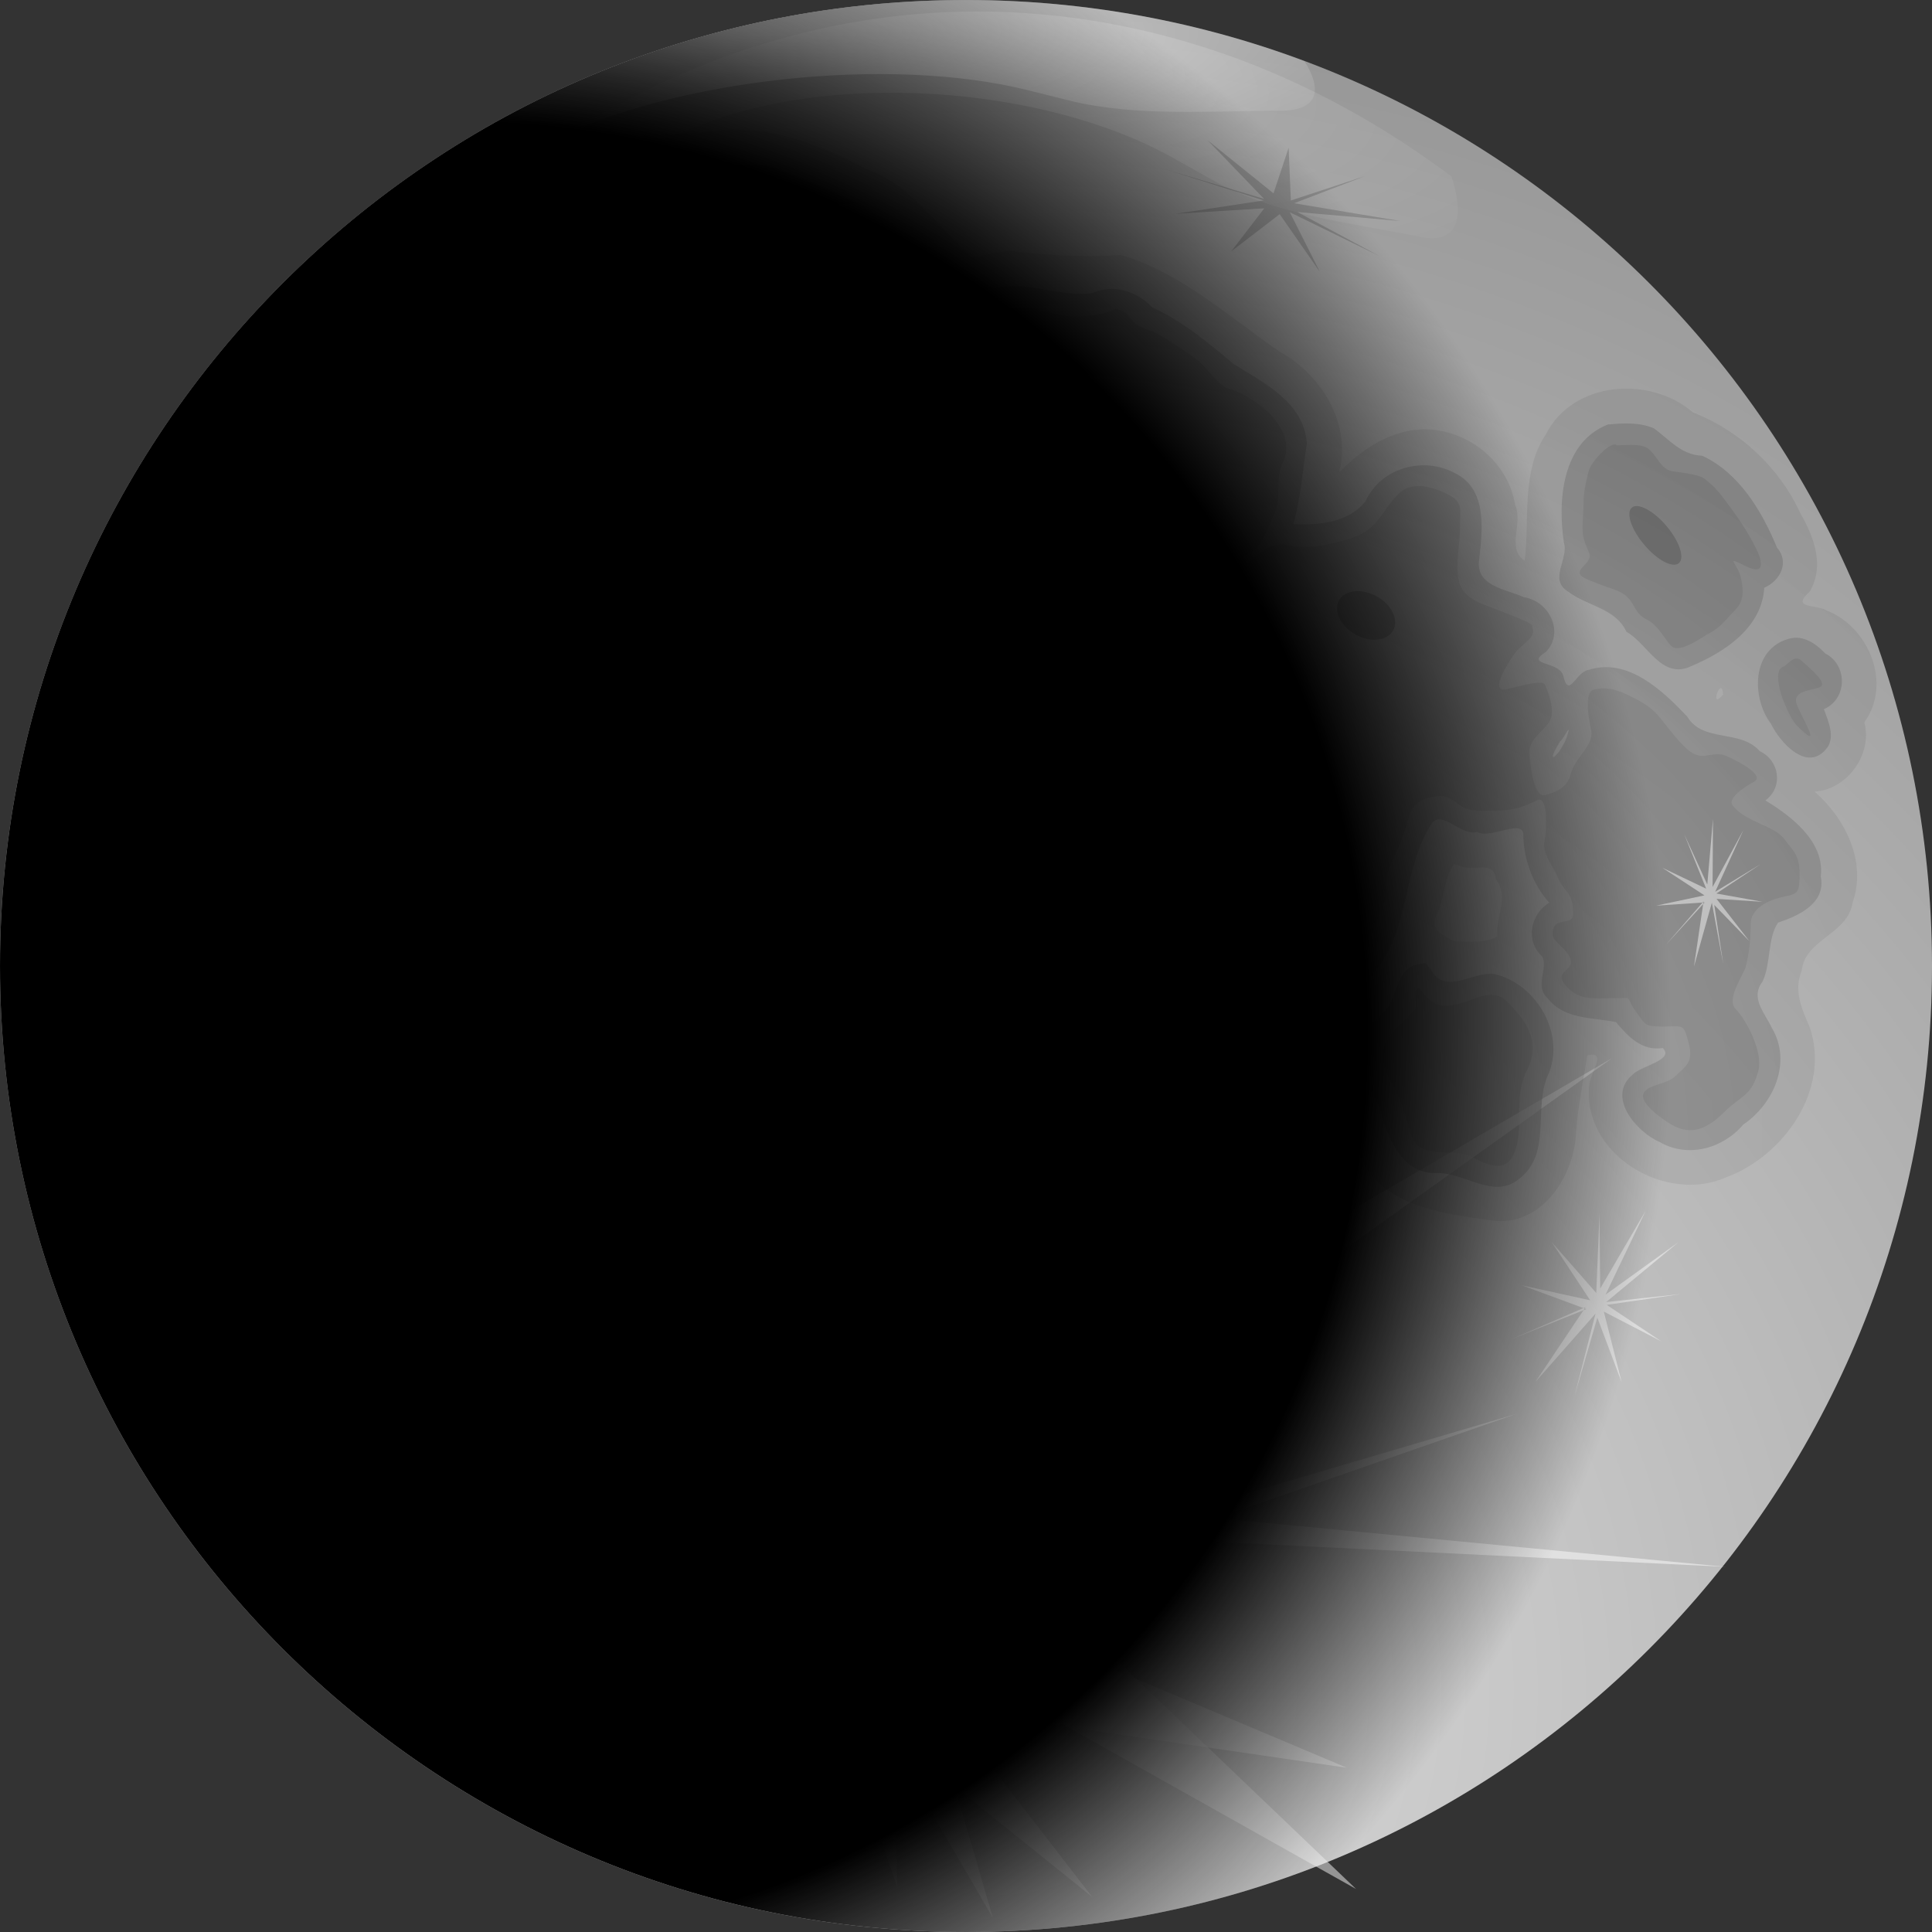 <?xml version="1.0" encoding="UTF-8" standalone="no"?>
<!-- Created with Inkscape (http://www.inkscape.org/) -->
<svg
   xmlns:dc="http://purl.org/dc/elements/1.1/"
   xmlns:cc="http://creativecommons.org/ns#"
   xmlns:rdf="http://www.w3.org/1999/02/22-rdf-syntax-ns#"
   xmlns:svg="http://www.w3.org/2000/svg"
   xmlns="http://www.w3.org/2000/svg"
   xmlns:xlink="http://www.w3.org/1999/xlink"
   xmlns:sodipodi="http://sodipodi.sourceforge.net/DTD/sodipodi-0.dtd"
   xmlns:inkscape="http://www.inkscape.org/namespaces/inkscape"
   height="540.557"
   id="svg1"
   version="1.0"
   width="540.56"
   x="0"
   y="0"
   sodipodi:version="0.32"
   inkscape:version="0.46"
   sodipodi:docname="moon-crescent.svg"
   inkscape:output_extension="org.inkscape.output.svg.inkscape">
  <rect width="100%" height="100%" fill="#333333" stroke="none"/>
  <sodipodi:namedview
     inkscape:window-height="660"
     inkscape:window-width="640"
     inkscape:pageshadow="2"
     inkscape:pageopacity="0.0"
     guidetolerance="10.0"
     gridtolerance="10.0"
     objecttolerance="10.0"
     borderopacity="1.0"
     bordercolor="#666666"
     pagecolor="#ffffff"
     id="base"
     showgrid="false"
     inkscape:zoom="0.725"
     inkscape:cx="320"
     inkscape:cy="236.51839"
     inkscape:window-x="520"
     inkscape:window-y="207"
     inkscape:current-layer="svg1" />
  <defs
     id="defs3">
    <inkscape:perspective
       sodipodi:type="inkscape:persp3d"
       inkscape:vp_x="0 : 320 : 1"
       inkscape:vp_y="0 : 1000 : 0"
       inkscape:vp_z="640 : 320 : 1"
       inkscape:persp3d-origin="320 : 213.33333 : 1"
       id="perspective59" />
    <linearGradient
       id="linearGradient1933">
      <stop
         id="stop1934"
         offset="0"
         style="stop-color:#000000;stop-opacity:1;" />
      <stop
         id="stop1935"
         offset="1"
         style="stop-color:#000000;stop-opacity:0;" />
    </linearGradient>
    <linearGradient
       id="linearGradient1853">
      <stop
         id="stop1854"
         offset="0"
         style="stop-color:#000000;stop-opacity:1;" />
      <stop
         id="stop1857"
         offset="0.75"
         style="stop-color:#000000;stop-opacity:1;" />
      <stop
         id="stop1855"
         offset="1"
         style="stop-color:#000000;stop-opacity:0;" />
    </linearGradient>
    <linearGradient
       id="linearGradient1818">
      <stop
         id="stop1819"
         offset="0"
         style="stop-color:#ffffff;stop-opacity:1;" />
      <stop
         id="stop1820"
         offset="1"
         style="stop-color:#ffffff;stop-opacity:0;" />
    </linearGradient>
    <linearGradient
       id="linearGradient1779">
      <stop
         id="stop1780"
         offset="0"
         style="stop-color:#a3a3a3;stop-opacity:1;" />
      <stop
         id="stop1781"
         offset="1"
         style="stop-color:#696969;stop-opacity:1;" />
    </linearGradient>
    <linearGradient
       id="linearGradient1774">
      <stop
         id="stop1775"
         offset="0"
         style="stop-color:#dddddd;stop-opacity:1;" />
      <stop
         id="stop1776"
         offset="1"
         style="stop-color:#7e7e7e;stop-opacity:1;" />
    </linearGradient>
    <radialGradient
       cx="51.249"
       cy="268.412"
       fx="51.249"
       fy="268.412"
       gradientUnits="userSpaceOnUse"
       id="radialGradient1777"
       r="731.794"
       xlink:href="#linearGradient1774"
       gradientTransform="matrix(0.875,0,0,0.875,233.74,238.049)" />
    <radialGradient
       cx="273.409"
       cy="429.828"
       fx="273.409"
       fy="429.828"
       gradientTransform="matrix(1.168,0,0,0.856,-47.844,-50.459)"
       gradientUnits="userSpaceOnUse"
       id="radialGradient1783"
       r="309.131"
       xlink:href="#linearGradient1779" />
    <radialGradient
       cx="273.409"
       cy="429.828"
       fx="273.409"
       fy="429.828"
       gradientTransform="matrix(1.168,0,0,0.856,-47.844,-50.459)"
       gradientUnits="userSpaceOnUse"
       id="radialGradient1791"
       r="309.131"
       xlink:href="#linearGradient1779" />
    <radialGradient
       cx="273.409"
       cy="429.828"
       fx="273.409"
       fy="429.828"
       gradientTransform="matrix(1.168,0,0,0.856,-47.844,-50.459)"
       gradientUnits="userSpaceOnUse"
       id="radialGradient1808"
       r="309.131"
       xlink:href="#linearGradient1779" />
    <radialGradient
       cx="124.398"
       cy="120.823"
       fx="124.398"
       fy="120.823"
       gradientTransform="matrix(2.042,0,0,0.49,-47.844,-50.459)"
       gradientUnits="userSpaceOnUse"
       id="radialGradient1821"
       r="102.266"
       xlink:href="#linearGradient1818" />
    <radialGradient
       cx="124.398"
       cy="120.823"
       fx="124.398"
       fy="120.823"
       gradientTransform="matrix(2.018,0.417,-7.508032e-2,0.645,8.536,-123.947)"
       gradientUnits="userSpaceOnUse"
       id="radialGradient1823"
       r="102.266"
       xlink:href="#linearGradient1818" />
    <linearGradient
       gradientTransform="scale(1.165,0.858)"
       gradientUnits="userSpaceOnUse"
       id="linearGradient1843"
       x1="306.005"
       x2="357.446"
       xlink:href="#linearGradient1818"
       y1="106.648"
       y2="623.505" />
    <radialGradient
       cx="73.053"
       cy="-32.464"
       fx="73.053"
       fy="-32.464"
       gradientTransform="scale(0.986,1.014)"
       gradientUnits="userSpaceOnUse"
       id="radialGradient1856"
       r="424.454"
       xlink:href="#linearGradient1853" />
    <radialGradient
       cx="41.747"
       cy="36.821"
       fx="41.747"
       fy="36.821"
       gradientUnits="userSpaceOnUse"
       id="radialGradient1932"
       r="308.787"
       xlink:href="#linearGradient1853" />
    <linearGradient
       gradientTransform="scale(0.707,1.414)"
       gradientUnits="userSpaceOnUse"
       id="linearGradient1936"
       x1="362.586"
       x2="449.897"
       xlink:href="#linearGradient1933"
       y1="226.796"
       y2="226.796" />
    <radialGradient
       cx="-120.992"
       cy="57.971"
       fx="-120.992"
       fy="57.971"
       gradientUnits="userSpaceOnUse"
       id="radialGradient1939"
       r="388.162"
       xlink:href="#linearGradient1853"
       gradientTransform="matrix(0.875,0,0,0.875,233.74,238.049)" />
  </defs>
  <g
     id="layer1"
     transform="translate(-47.844,-50.459)" />
  <path
     d="M 540.56,270.279 C 540.56,419.549 419.552,540.557 270.281,540.557 C 121.011,540.557 0.003,419.549 0.003,270.279 C 0.003,121.008 121.011,-1.7505821e-06 270.281,-1.7505821e-06 C 419.552,-1.7505821e-06 540.56,121.008 540.56,270.279 L 540.56,270.279 z"
     id="path1134"
     style="fill:url(#radialGradient1777);fill-opacity:1;stroke:none;stroke-width:3.75;stroke-linecap:round;stroke-linejoin:round;stroke-miterlimit:4;stroke-opacity:1" />
  <path
     d="M 357.122,296.947 L 270.164,441.023 L 424.177,395.627 L 269.707,449.409 L 376.846,494.609 L 265.079,478.3 L 305.577,530.744 L 250.505,486.468 L 250.991,527.837 L 236.865,486.76 L 223.049,527.099 L 229.906,481.119 L 187.739,513.552 L 221.432,460.092 L 139.259,487.961 L 216.141,449.497 L 95.626,446.061 L 221.849,440.445 L 112.561,312.813 L 244.925,428.746 L 253.754,262.14 L 258.096,430.817 L 357.122,296.947 z"
     id="path1810"
     style="opacity:0.478;fill:#ffffff;fill-opacity:1;stroke:none;stroke-width:3.75;stroke-linecap:round;stroke-linejoin:round;stroke-miterlimit:4;stroke-opacity:1" />
  <path
     d="M 141.312,48.322 C 139.872,48.31 136.458,49.647 132.719,50.885 C 123.096,54.07 115.058,65.77 105.531,68.135 C 103.583,68.619 102.106,69.074 100.781,69.51 C 102.095,68.417 103.475,67.08 104.781,65.135 C 110.934,55.97 123.796,48.308 118.375,49.385 C 116.085,49.84 113.339,51.008 110.469,52.416 C 110.432,52.443 110.381,52.451 110.344,52.479 C 62.332,87.803 26.456,138.603 10,197.51 C 10.037,199.232 9.989,200.908 9.625,202.354 C 8.689,206.071 8.968,209.504 8.125,212.854 C 7.266,216.267 7.373,219.628 5.875,222.604 C 3.963,226.401 4.051,230.462 5.094,234.604 C 6.167,238.868 5.094,242.313 5.094,246.604 C 5.094,250.918 5.087,254.035 6.625,257.854 C 9.106,264.014 11,270.777 12.656,277.354 C 12.908,278.353 13.155,279.354 13.406,280.354 C 14.536,284.84 12.164,292.897 14.156,296.854 C 15.469,299.46 17.897,308.854 22.469,308.854 C 27.458,308.854 29.925,310.174 32.281,314.854 C 34.883,320.021 35.336,326.208 36.812,332.072 C 37.921,336.474 39.836,343.304 42.875,346.322 C 44.899,348.333 52.688,355.428 52.688,349.322 C 52.688,345.665 52.781,339.415 56.438,340.322 C 59.033,340.967 59.357,347.511 61.75,346.322 C 62.757,345.822 63.658,345.093 64.75,344.822 C 69.528,343.636 72.418,344.012 76.094,341.822 C 79.985,339.504 84.734,331.322 90.438,331.322 C 94.686,331.322 104.031,329.896 104.031,335.822 C 104.031,338.681 105.884,346.767 108.375,349.354 C 106.189,352.056 105.871,354.252 107.625,357.76 C 109.35,361.209 110.5,361.277 110.5,366.416 C 110.5,368.403 102.19,368.941 100.438,369.291 C 96.009,370.177 95.718,370.199 94.688,374.322 C 93.718,378.201 96.828,382.198 97.562,385.135 C 98.457,388.711 100.977,390.888 101.875,394.479 C 102.845,398.358 103.806,396.816 102.594,401.666 C 101.818,404.77 111.31,406.212 113.375,406.729 C 117.324,407.716 118.737,408.78 122.031,409.604 C 125.262,410.411 131.525,403.029 134.25,401.666 C 140.459,398.562 139.891,406.1 141.469,396.635 C 141.481,396.562 141.073,395.295 140.875,394.666 C 155.209,398.118 178.142,398.802 182.031,401.541 C 186.913,396.893 196.367,394.494 201.906,390.166 C 204.882,387.841 214.491,387.843 218.469,385.854 C 221.579,384.298 223.055,381.025 224.25,378.635 C 226.633,373.87 225.08,372.857 230.719,371.447 C 233.952,370.639 228.044,365.179 225.688,362.822 C 222.6,359.735 222.282,358.139 221.344,353.447 C 220.66,350.026 223.178,344.81 224.25,342.666 C 226.535,338.096 231.241,333.793 234.312,329.697 C 238.651,323.912 233.005,317.577 229.281,313.854 C 227.667,312.239 221.437,315.627 219.906,316.01 C 216.696,316.812 214.875,305.658 214.875,303.791 C 214.875,296.849 205.089,290.376 201.906,285.072 C 199.778,281.526 192.239,280.393 190.406,280.76 C 186.102,281.621 193.228,297.934 194,299.479 C 196.316,304.11 196.875,309.825 196.875,315.291 C 196.875,319.678 195.664,322.321 194.719,326.104 C 193.702,330.169 192.229,332.02 188.25,334.01 C 184.025,336.122 180.97,336.166 176,336.166 C 173.844,336.166 170.219,332.698 168.812,331.854 C 168.171,329.289 150.812,347.462 150.812,359.197 C 150.812,369.354 151.923,370.892 145.062,374.322 C 142.99,375.359 141.72,376.224 140.094,377.166 C 138.487,376.569 137.003,376.058 134.969,375.041 C 131.463,373.288 129.832,370.109 127.062,366.416 C 124.454,362.938 122.269,360.154 119.875,357.76 C 116.804,354.689 113.216,357.841 111.938,352.729 C 111.764,352.035 111.392,351.411 111.094,350.76 C 116.277,352.812 119.257,353.787 125.156,352.322 C 128.667,351.451 138.459,349.191 140.281,345.572 C 142.477,341.211 141.361,339.394 138.75,335.072 C 136.067,330.632 130.234,326.753 128.938,321.604 C 128.033,318.012 124.406,313.597 124.406,308.854 C 124.406,303.581 135.194,300.946 134.219,296.104 C 133.167,290.882 130.772,285.546 131.969,279.604 C 133.437,272.311 139.507,268.719 144.031,263.104 C 148.613,257.416 148.877,251.907 144.812,245.854 C 139.403,237.795 140.068,244.21 134.219,239.854 C 131.572,237.883 128.792,234.909 125.156,233.104 C 122.349,231.71 117.691,229.718 116.844,226.354 C 116.008,223.033 116.286,219.214 114.594,215.854 C 112.879,212.449 111.13,208.673 112.344,203.854 C 113.577,198.953 114.394,197.203 119.125,194.854 C 122.598,193.129 125.235,192.565 129.688,190.354 C 134.033,188.196 136.068,187.354 141.031,187.354 C 145.058,187.354 149.067,187.354 153.094,187.354 C 159.594,187.354 165.612,184.354 171.969,184.354 C 177.512,184.354 182.612,184.354 187.844,184.354 C 192.023,184.354 194.755,183.574 197.656,182.854 C 200.961,182.033 203.15,181.234 205.969,179.135 C 208.647,177.14 211.18,173.909 214.25,172.385 C 218.631,170.21 222.184,168.617 223.312,164.135 C 223.927,161.694 225.135,157.415 225.594,155.135 C 225.773,154.243 227.907,145.438 226.344,143.885 C 222.892,140.458 218.885,140.186 214.25,137.885 C 209.948,135.749 212,134.142 212,129.635 C 212,125.549 212.762,119.133 215.781,116.135 C 219.067,112.871 221.115,106.933 226.344,105.635 C 231.803,104.28 235.971,102.584 242.219,104.135 C 245.977,105.068 252.841,105.982 256.562,104.135 C 259.702,102.576 265.625,99.729 265.625,94.385 C 265.625,90.497 265.208,86.582 262.594,84.635 C 261.207,83.602 253.412,79.641 252.781,77.135 C 251.556,72.267 247.758,68.151 241.438,64.385 C 237.292,61.915 234.158,60.322 229.375,59.135 C 224.775,57.993 218.955,52.385 214.25,52.385 C 210.43,52.385 205.158,51.461 201.438,52.385 C 197.649,53.325 195.986,54.635 191.625,54.635 C 187.321,54.635 184.593,53.135 181.031,53.135 C 177.123,53.135 173.795,54.106 171.219,55.385 C 168.317,56.826 165.354,57.547 162.156,59.135 C 159.652,60.378 158.38,62.896 156.125,65.135 C 153.844,67.4 152.491,71.208 147.812,68.885 C 145.642,67.807 141.057,64.745 137.25,66.635 C 134.696,67.903 129.682,71.156 127.438,73.385 C 123.757,77.04 122.019,79.626 119.875,83.885 C 118.053,87.504 114.87,91.809 113.844,95.885 C 112.727,100.322 111.101,103.774 108.562,107.135 C 105.967,110.572 104.429,114.06 100.25,116.135 C 97.555,117.473 94.959,120.257 90.438,119.135 C 87.91,118.507 83.625,115.308 83.625,112.385 C 83.625,107.917 84.903,104.371 85.906,100.385 C 86.577,97.721 90.772,82.733 92.688,84.635 C 96.674,84.635 100.76,81.334 104.031,79.385 C 107.869,77.098 111.371,73.949 116.094,71.135 C 123.199,66.902 131.905,59.938 138,53.885 C 142.216,49.698 142.753,48.335 141.312,48.322 z M 182.031,401.541 C 181.079,402.448 180.284,403.43 179.75,404.541 C 182.381,403.319 183.138,402.321 182.031,401.541 z M 179.75,404.541 C 177.226,405.714 173.056,407.105 165.938,408.885 C 160.88,410.149 154.899,410.848 160.906,415.354 C 165.627,418.894 170.15,418.947 176,418.947 C 179.062,418.947 178.875,410.139 178.875,408.166 C 178.875,406.824 179.227,405.628 179.75,404.541 z M 284.375,86.104 C 282.475,86.202 280.565,86.416 278.938,86.416 C 276.286,86.416 271.413,94.277 270.312,96.479 C 267.958,101.187 267.406,106.346 267.406,111.604 C 267.406,116.876 268.422,119.885 269.594,124.572 C 270.868,129.669 272.302,134.301 274.625,138.947 C 277.821,145.339 283.726,151.113 287.562,156.229 C 290.67,160.372 291.864,162.317 296.938,164.854 C 301.368,167.069 304.697,167.76 311.344,167.76 C 318.924,167.76 330.894,164.354 337.25,160.541 C 341.044,158.264 345.32,156.865 349.469,154.791 C 353.554,152.748 354.954,146.727 356.688,143.26 C 358.641,139.352 356.711,133.87 358.844,129.604 C 361.241,124.81 359.221,120.731 356.688,117.354 C 353.722,113.4 347.066,109.565 343.719,108.729 C 340.897,108.023 337.856,102.894 335.094,100.822 C 330.97,97.73 327.785,95.706 324.281,93.604 C 321.237,91.777 319.369,92.285 317.094,90.01 C 314.993,87.909 315.876,87.37 312.062,86.416 C 310.229,87.627 305.226,88.572 300.531,88.572 C 296.796,88.572 293.265,87.295 289.75,86.416 C 288.181,86.024 286.275,86.005 284.375,86.104 z M 451.656,124.354 C 449.552,124.557 445.077,129.453 444.5,131.76 C 443.666,135.096 443.062,137.699 443.062,141.104 C 443.063,144.17 442.409,147.864 443.062,150.479 C 444.224,155.125 446.326,155.121 443.062,158.385 C 440.402,161.046 442.901,161.626 447.375,163.416 C 450.636,164.721 453.407,165.167 455.281,167.041 C 457.821,169.58 457.22,171.604 461.031,173.51 C 463.909,174.949 466.138,179.304 467.531,180.697 C 469.983,183.149 476.63,177.945 478.312,177.104 C 481.525,175.497 483.103,173.063 485.531,170.635 C 488.364,167.802 487.658,164.018 486.969,161.26 C 486.045,157.565 482.334,155.349 488.406,158.385 C 494.685,161.524 492.583,155.956 491.281,153.354 C 489.404,149.599 486.823,145.503 484.062,141.822 C 481.442,138.329 480.137,136.363 476.875,133.916 C 474.999,132.509 468.777,132.071 467.531,131.76 C 464.846,131.089 463.767,128.027 461.75,126.01 C 459.654,123.914 455.822,124.572 452.406,124.572 C 452.222,124.388 451.957,124.325 451.656,124.354 z M 397.469,136.01 C 395.112,135.894 392.944,136.503 391.219,138.229 C 387.549,141.899 386.576,145.336 382.594,148.322 C 379.701,150.492 375.725,151.29 373.219,151.916 C 369.026,152.964 364.603,153.536 361,152.635 C 356.465,151.501 354.098,153.655 351.625,155.51 C 348.156,158.112 348.359,160.279 344.438,161.26 C 340.469,162.252 343.89,165.463 337.25,164.135 C 336.419,163.303 329.557,171.828 328.594,172.791 C 325.85,175.535 323.298,177.368 319.969,180.697 C 316.612,184.054 315.656,187.916 319.25,191.51 C 321.935,194.195 324.929,199.132 325.719,202.291 C 327.628,209.926 331.689,215.638 335.094,222.447 C 338.328,228.916 341.562,227.878 341.562,235.416 C 341.563,240.263 343.396,241.677 348.031,242.604 C 352.366,243.471 357.023,243.322 361.719,243.322 C 366.252,243.322 366.75,244.477 366.75,249.072 C 366.75,251.003 361.882,255.41 361,256.291 C 358.536,258.755 358.125,259.789 358.125,264.197 C 358.125,267.537 366.293,269 369.625,270.666 C 373.702,272.705 378.621,269.607 381.156,267.072 C 383.952,264.276 384.172,258.932 386.188,255.572 C 388.445,251.81 387.116,245.778 389.062,241.885 C 391.198,237.614 392.969,233.413 394.094,228.916 C 394.854,225.875 396.67,223.967 399.875,223.166 C 404.365,222.044 405.494,223.068 408.5,225.322 C 411.23,227.37 415.259,226.76 419.281,226.76 C 423.883,226.76 427.063,225.4 430.094,223.885 C 433.248,222.308 432.698,232.905 432.25,234.697 C 431.199,238.902 434.424,241.928 435.844,245.479 C 437.549,249.742 440.156,249.399 440.156,255.572 C 440.156,259.479 434.406,255.94 434.406,261.322 C 434.406,263.777 438.673,265.451 439.438,268.51 C 440.32,272.039 433.908,271.636 438.719,276.447 C 442.195,279.924 445.974,279.322 450.969,279.322 C 457.756,279.322 453.999,278.091 458.156,283.635 C 460.407,286.635 459.984,287.229 465.375,287.229 C 471.146,287.229 471.051,286.215 472.562,292.26 C 473.813,297.263 471.479,298.406 468.969,300.916 C 466.492,303.393 462.362,303.179 460.312,305.229 C 457.389,308.152 465.837,313.556 467.531,314.572 C 473.528,318.171 478.22,315.383 482.625,310.979 C 487.128,306.476 490.191,306.716 492,299.479 C 493.278,294.365 488.748,285.414 485.531,282.197 C 482.93,279.596 488.013,272.238 488.406,270.666 C 489.44,266.531 489.844,262.872 489.844,258.447 C 489.844,254.318 494.583,252.02 497.75,251.229 C 502.787,249.969 503.5,250.569 503.5,244.76 C 503.5,239.135 502.06,238.528 499.188,234.697 C 496.371,230.941 488.34,230.067 484.781,225.322 C 483.027,222.984 489.868,219.201 490.562,218.854 C 494.759,216.755 483.821,211.905 483.344,211.666 C 479.861,209.925 477.176,212.535 474,210.947 C 470.255,209.075 465.651,201.88 463.188,199.416 C 460.621,196.85 457.986,195.737 455.281,194.385 C 451.655,192.572 448.714,192.253 445.938,192.947 C 442.922,193.701 444.8,202.356 445.219,204.447 C 446.038,208.543 440.645,211.868 439.438,216.697 C 438.516,220.383 435.295,221.686 432.25,222.447 C 428.932,223.277 427.938,212.46 427.938,210.229 C 427.938,206.612 432.362,204.222 433.688,201.572 C 435.171,198.606 433.064,193.139 432.25,191.51 C 431.394,189.797 422.3,192.947 420.75,192.947 C 416.59,192.947 423.741,182.737 424.344,182.135 C 428.13,178.348 429.523,178.415 428.656,174.947 C 428.41,173.964 415.122,169.274 413.531,168.479 C 408.633,166.03 407.781,163.157 407.781,158.385 C 407.781,155.083 408.5,151.177 408.5,147.604 C 408.5,142.305 409.482,140.517 404.906,138.229 C 402.385,136.968 399.826,136.126 397.469,136.01 z M 270.438,145.666 C 267.597,145.313 264.7,147.266 263.812,149.041 C 261.71,153.247 264.353,155.512 265.969,157.666 C 268.306,160.783 267.827,162.308 264.531,165.604 C 261.237,165.604 253.324,174.947 245.812,174.947 C 241.076,174.947 235.545,176.487 232.875,177.822 C 229.269,179.625 228.562,181.892 228.562,185.729 C 228.562,187.203 232.884,190.106 233.594,192.947 C 234.494,196.55 224.903,195.454 223.5,195.104 C 219.933,194.212 219.329,193.162 215.594,192.229 C 211.987,191.327 210.562,199.76 210.562,202.291 C 210.563,206.635 214.156,207.435 214.156,212.385 C 214.156,213.742 205.52,217.062 204.812,217.416 C 200.439,219.603 196.835,222.528 194.719,226.76 C 192.586,231.025 197.214,234.507 199.031,235.416 C 204.43,238.115 206.182,236.067 210.562,240.447 C 215.611,245.496 216.584,251.036 222.781,254.135 C 227.362,256.425 231.187,256.291 236.469,256.291 C 243.247,256.291 246.617,250.197 250.156,245.479 C 254.114,240.202 250.488,235.597 245.812,233.26 C 238.691,229.699 226.89,226.597 219.906,221.01 C 216.396,218.202 213.654,216.481 217.75,212.385 C 222.456,207.679 223.864,205.359 228.562,203.01 C 231.788,201.397 234.866,200.854 239.344,200.854 C 246.053,200.854 247.54,198.238 253.031,203.729 C 256.936,207.634 258.131,208.107 263.812,210.947 C 269.478,213.78 270.521,210.437 274.625,214.541 C 277.675,217.591 281.546,218.561 286.125,217.416 C 291.105,216.171 294.407,207.821 296.938,204.447 C 300.067,200.275 301.744,195.644 300.531,190.791 C 299.347,186.055 296.219,187.239 296.219,181.416 C 296.219,175.815 297.967,175.666 289,175.666 C 282.289,175.666 280.375,173.487 280.375,167.76 C 280.375,164.896 282.531,161.161 282.531,156.947 C 282.531,152.687 276.045,149.266 273.188,146.885 C 272.323,146.164 271.384,145.784 270.438,145.666 z M 502.844,184.26 C 501.526,184.118 500.368,185.562 499.188,186.447 C 494.766,187.553 500.179,200.408 502.781,203.01 C 510.191,210.42 504.641,201.91 502.781,197.26 C 501.092,193.037 507.278,193.23 509.281,192.229 C 511.71,191.014 505.069,185.86 504.219,185.01 C 503.738,184.529 503.283,184.307 502.844,184.26 z M 153.281,253.166 C 151.892,252.977 150.767,254.316 150.094,257.01 C 149.143,260.814 152.25,264.522 152.25,268.51 C 152.25,272.492 148.112,276.469 147.219,280.041 C 146.024,284.82 146.313,284.54 143.625,287.229 C 142.777,288.077 141.231,287.229 140.031,287.229 C 136.884,289.117 138.765,294.48 137.875,298.041 C 136.965,301.681 135.688,302.654 135.688,306.666 C 135.688,309.638 134.25,312.473 134.25,316.01 C 134.25,320.707 134.079,321.449 135.688,324.666 C 137.477,328.245 139.234,328.92 142.188,331.135 C 145.207,333.4 149.993,332.982 153.688,331.135 C 157.838,329.059 159.232,328.258 163.062,325.385 C 166.113,323.097 169.345,321.838 172.406,321.072 C 175.142,320.388 179.514,319.483 181.781,318.916 C 184.109,318.334 180.085,324.407 181.781,326.104 C 184.724,329.046 189.195,323.003 189.688,322.51 C 191.328,320.869 184.469,313.479 183.938,312.416 C 182.546,309.633 176.75,308.838 173.844,307.385 C 168.962,304.944 167.638,303.335 163.781,299.479 C 158.424,294.121 161.471,293.846 158,292.979 C 154.016,291.982 154.893,294.693 152.969,285.072 C 151.728,278.87 155.964,275.936 157.281,270.666 C 158.497,265.804 160.42,263.287 158,258.447 C 156.311,255.069 154.67,253.355 153.281,253.166 z M 396.969,276.447 C 394.823,276.984 397.095,281.352 395.531,282.916 C 394.332,284.116 393.137,285.31 391.938,286.51 C 384.084,294.363 386.457,297.142 390.5,305.229 C 392.351,308.93 393.817,313.465 394.812,317.447 C 396.052,322.403 401.856,322.51 406.344,322.51 C 412.297,322.51 412.324,325 417.844,326.104 C 424.238,327.382 425.062,318.503 425.062,313.854 C 425.063,308.335 424.906,304.104 427.219,299.479 C 431.439,291.038 426.661,285.234 421.469,280.041 C 417.724,276.296 412.036,279.876 408.5,280.76 C 402.778,282.19 400.976,281.457 396.969,276.447 z M 17.656,313.135 C 16.151,312.382 16.219,322.615 16.219,325.385 C 16.219,329.002 16.868,331.574 17.656,334.729 C 18.851,339.508 20.042,339.531 22.688,336.885 C 23.763,335.809 22.688,327.814 22.688,326.104 C 22.687,321.726 20.95,319.003 19.812,316.729 C 19.187,315.477 18.376,314.334 17.656,313.135 z"
     id="path1756"
     style="opacity:0.459;fill:url(#radialGradient1783);fill-opacity:1;fill-rule:evenodd;stroke:none;stroke-width:1pt;stroke-linecap:butt;stroke-linejoin:miter;stroke-opacity:1" />
  <path
     d="M 451.087,296.034 L 279.056,418.927 L 482.926,438.393 L 274.486,428.197 L 379.408,528.524 L 255.131,458.726 L 277.798,536.617 L 233.978,461.261 L 214.671,508.247 L 217.714,455.324 L 181.997,494.571 L 212.199,445.749 L 146.769,463.031 L 212.288,418.086 L 101.761,411.825 L 211.125,403.68 L 70.32,344.411 L 222.223,396.071 L 154.375,201.577 L 255.123,393.452 L 345.627,209.185 L 269.696,401.845 L 451.087,296.034 z"
     id="path1812"
     style="opacity:0.478;fill:#ffffff;fill-opacity:1;stroke:none;stroke-width:3.75;stroke-linecap:round;stroke-linejoin:round;stroke-miterlimit:4;stroke-opacity:1" />
  <path
     d="M 140.031,42.447 C 134.823,43.027 129.642,45.659 125.469,47.979 C 124.804,46.081 123.679,44.888 122.312,44.166 C 52.314,90.086 4.85,167.587 0.344,256.385 C 0.347,256.405 0.34,256.427 0.344,256.447 C 1.199,261.238 2.516,265.95 4.531,270.447 C 9.395,282.066 4.856,295.685 11.969,306.51 C 14.998,310.682 8.76,315.145 10.094,320.322 C 10.995,328.601 9.643,340.315 18.406,344.729 C 27.641,345.531 30.812,334.084 28.75,326.791 C 27.344,319.002 28.277,321.11 29.781,327.604 C 31.984,339.721 36.79,355.193 50.812,357.479 C 56.493,359.34 56.819,350.934 60.312,351.51 C 65.747,353.27 70.048,349.696 75.156,348.635 C 83.121,346.006 87.691,335.261 96.906,337.479 C 100.494,340.175 99.331,346.175 101.094,350.229 C 99.146,354.621 101.9,358.681 103.312,362.697 C 95.51,362.63 86.391,368.976 88.969,377.666 C 89.968,386.896 97.445,394.416 97.094,403.854 C 101.232,413.003 112.796,411.473 120.406,415.479 C 128.848,417.184 133.178,406.177 141.469,407.604 C 145.634,403.751 147.687,399.893 154.281,402.916 C 161.906,403.561 160.97,404.017 154.75,407.26 C 149.64,409.84 153.989,417.665 157.5,420.322 C 164.105,424.008 173.487,427.367 180.5,423.104 C 186.946,417.835 182.031,406.762 190.719,403.229 C 199.342,397.968 208.637,393.628 218.688,392.01 C 227.805,390.495 227.951,378.822 235.406,375.385 C 240.809,368.547 232.926,362.004 228.969,357.041 C 224.049,346.955 235.44,339.442 239.938,331.666 C 245.506,321.779 236.029,306.033 224.594,308.072 C 219.194,310.297 222.151,301.484 219.406,298.416 C 215.223,289.749 208.183,282.171 200.281,276.854 C 194.375,272.639 182.281,274.777 183.375,283.697 C 183.589,293.027 189.859,302.435 190.531,310.854 C 184.023,302.588 171.858,302.192 166.406,292.854 C 163.918,288.587 156.392,287.293 159.469,281.166 C 164.058,271.638 168.182,258.658 159.75,249.916 C 157.796,245.784 150.638,250.232 151.094,244.791 C 148.49,238.442 141.812,236.037 136.188,233.572 C 130.957,228.914 121.793,226.892 121.688,218.604 C 119.498,212.734 114.931,203.835 122.688,200.072 C 136.752,190.94 153.974,194.612 169.531,190.916 C 184.552,189.753 201.845,192.137 213.75,180.697 C 221.41,175.483 230.127,169.47 230.875,159.229 C 232.748,151.954 235.291,141.943 227.25,137.291 C 224.352,133.872 215.712,134.98 217.938,128.541 C 218.795,117.674 228.658,107.407 240.031,109.979 C 247.298,111.274 255.319,111.872 262,108.197 C 261.131,119.048 264.632,130.349 268.625,139.791 C 259.016,140.109 253.067,152.974 260.406,159.885 C 255.028,165.809 246.51,169.294 238.312,170.041 C 229.422,170.631 219.745,179.057 223.344,188.479 C 217.723,185.602 208.887,185.329 206.875,192.76 C 204.189,197.957 204.151,204.582 206.906,209.76 C 198.146,213.872 186.782,220.624 188.719,231.947 C 191.249,243.083 206.839,240.372 210.438,250.447 C 219.546,265.388 245.228,267.022 253.719,250.697 C 260.035,243.823 258.002,231.748 248.938,228.354 C 240.656,223.612 230.519,222.049 223.312,215.479 C 230.059,206.426 245.393,202.511 253.625,211.729 C 259.99,218.044 269.873,217.392 276.844,222.854 C 287.451,227.113 297.399,218.097 301.344,208.885 C 306.646,201.545 309.478,190.212 302.719,182.854 C 302.995,179.516 301.092,173.759 300.531,172.447 C 306.803,174.111 313.427,173.782 319.75,172.729 C 313.221,177.557 307.941,187.287 314.188,194.479 C 321.582,204.185 323.522,216.621 330.812,226.447 C 336.152,232.69 334.214,243.708 342.938,247.041 C 347.894,250.01 353.976,248.852 359.469,249.322 C 352.875,254.155 348.651,265.399 356.219,271.26 C 364.709,276.975 378.555,280.465 385.531,270.604 C 394.392,259.086 392.595,243.177 400.25,230.947 C 403.112,225.818 408.641,234.161 413.25,232.76 C 417.174,235.027 426.905,228.316 426.219,234.26 C 426.507,240.961 429.012,247.635 433.438,252.541 C 428.21,255.877 426.657,263.232 431.531,267.666 C 433.184,271.099 429.23,276.011 433.094,279.385 C 437.721,285.312 445.685,284.624 452.125,285.979 C 455.515,289.992 459.364,294.154 465.219,293.229 C 468.598,296.596 459.159,298.175 456.812,300.666 C 449.383,306.834 457.824,316.724 464.438,319.572 C 472.256,324.074 482.091,321.371 487.719,314.666 C 496.317,308.894 501.448,297.074 495.719,287.541 C 493.756,283.372 489.597,279.173 493.156,274.635 C 495.555,269.485 494.521,262.455 497.5,258.135 C 503.317,256.208 510.966,252.702 509.438,245.197 C 510.642,235.189 500.559,227.987 493.938,223.947 C 499.028,220.255 497.929,212.777 492.375,210.166 C 486.9,203.91 476.527,207.905 472.062,200.479 C 465.175,193.174 455.41,183.936 444.562,187.416 C 440.837,187.877 438.976,195.941 437.344,188.916 C 435.999,184.863 426.401,186.277 432.562,182.385 C 437.804,176.87 433.457,168.154 426.406,167.104 C 421.383,164.758 412.651,164.099 413.875,156.416 C 414.8,148.115 416.154,136.743 407.031,132.354 C 398.228,127.588 386.306,130.906 382.094,140.197 C 377.404,146.255 368.976,146.98 361.906,146.635 C 363.931,139.312 364.481,131.579 365.656,124.104 C 364.913,112.664 353.722,107.146 345.188,101.885 C 338.116,95.943 330.918,89.93 322.406,86.01 C 317.957,81.382 311.52,79.358 305.5,82.041 C 294.813,83.484 282.4,75.935 272.969,83.385 C 269.47,89.511 267.838,78.66 263.219,77.979 C 256.267,74.139 254.909,65.444 247.875,61.51 C 238.221,55.374 227.315,51.337 216.844,46.885 C 205.485,44.1 194.056,49.692 182.688,47.51 C 170.299,47.329 157.797,52.995 150.094,62.76 C 146.856,60.602 136.049,61.752 142.438,57.572 C 146.158,54.26 151.431,47.272 145.375,43.697 C 143.879,42.43 141.874,42.441 140.031,42.447 z M 116.406,78.104 C 115.844,78.999 115.281,79.895 114.719,80.791 C 108.111,91.108 106.225,105.385 95.219,112.197 C 89.388,115.386 89.548,107.505 91,103.979 C 93.791,98.156 92.961,89.372 100.844,87.729 C 106.896,86.051 111.16,81.27 116.406,78.104 z M 456.406,118.51 C 454.2,118.413 451.973,118.586 449.906,118.76 C 437.011,123.767 435.79,140.058 437.562,151.791 C 439.022,156.388 433.162,162.151 438.781,165.541 C 444.039,169.568 452.107,170.195 455.062,176.76 C 461.029,180.079 464.965,190.443 473.312,186.322 C 482.679,182.385 492.989,175.538 493.625,164.447 C 498.148,162.47 500.751,157.267 497.156,153.166 C 493.004,142.983 486.472,132.175 476.25,127.51 C 470.25,127.241 467.01,122.89 462.75,119.854 C 460.784,118.983 458.612,118.607 456.406,118.51 z M 287.531,165.041 C 287.903,165.071 288.333,165.515 288.781,166.635 C 294.163,169.592 293.965,170.889 287.438,169.229 C 285.886,168.627 286.416,164.953 287.531,165.041 z M 503.406,178.479 C 502.467,178.367 501.485,178.444 500.469,178.729 C 490.073,181.624 489.968,195.146 495.5,202.51 C 498.055,207.715 505.357,215.883 510.75,209.791 C 513.826,206.578 511.452,201.651 510.312,198.416 C 516.935,195.593 517.003,186.042 510.688,182.822 C 508.67,180.716 506.225,178.814 503.406,178.479 z M 438.75,204.26 C 438.892,204.118 438.932,204.193 438.844,204.666 C 437.468,210.607 431.322,215.866 436.531,207.385 C 437.099,207.167 438.325,204.687 438.75,204.26 z M 398.75,269.51 C 398.537,269.446 398.284,269.485 397.969,269.666 C 389.542,269.955 391.596,281.307 385.5,284.697 C 378.339,291.478 381.488,302.465 385.969,309.791 C 388.181,317.708 391.721,328.288 401.688,328.229 C 409.654,327.776 417.819,335.861 425.062,329.822 C 434.46,322.565 428.721,309.584 433.406,300.135 C 437.894,288.763 429.527,275.035 418,272.51 C 411.955,271.725 404.274,278.777 400.25,271.104 C 399.676,270.752 399.39,269.702 398.75,269.51 z M 144.938,271.104 C 142.888,273.891 140.858,283.11 138.312,280.791 C 138.796,276.917 142.761,272.918 144.938,271.104 z M 173.5,326.822 C 173.835,326.639 174.65,326.743 176.188,327.447 L 176.562,328.385 L 176.781,328.885 C 175.783,330.63 172.494,327.372 173.5,326.822 z M 153,337.697 C 154.428,337.608 154.534,338.191 151.375,341.26 L 151.281,341.385 C 146.712,349.076 144.239,357.918 144.531,366.885 C 141.466,372.897 134.775,368.65 132.688,364.197 C 127.896,359.532 126.953,356.774 134.125,355.916 C 141.881,354.125 149.441,346.648 146.688,338.197 C 148.82,338.554 151.572,337.787 153,337.697 z"
     id="path1784"
     style="opacity:0.478;fill:url(#radialGradient1791);fill-opacity:1;fill-rule:evenodd;stroke:none;stroke-width:1pt;stroke-linecap:butt;stroke-linejoin:miter;stroke-opacity:1" />
  <path
     d="M 141.844,32.447 C 57.405,78.177 0,167.581 0,270.291 C 0,298.951 4.504,326.552 12.781,352.479 C 17.58,354.87 23.475,355.186 28.125,352.447 C 34.715,364.237 51.547,372.271 63.281,362.76 C 71.852,359.516 81.559,358.528 88.406,351.76 C 92.944,347.393 90.691,359.072 86.062,359.041 C 76.102,367.808 77.658,382.953 83.812,393.416 C 87.295,401.958 87.759,412.975 97.062,417.604 C 105.325,422.216 115.074,424.738 124.406,425.291 C 131.652,424.589 136.83,418.149 143.969,417.229 C 148.076,430.382 164.109,435.779 176.719,434.541 C 186.188,433.705 192.676,425.512 194.125,416.572 C 197.356,406.418 209.821,406.051 218.219,402.479 C 226.99,400.368 233.829,394.286 238.375,386.729 C 243.73,380.909 249.637,373.412 246.25,365.041 C 244.923,358.766 234.754,353.164 241.188,346.635 C 249.035,338.035 254.939,325.337 249,314.072 C 245.576,306.244 238.372,299.52 229.625,298.604 C 224.38,282.679 210.848,268.47 194.281,264.854 C 182.877,263.672 171.314,274.987 173.625,286.51 C 167.419,282.501 173.27,276.546 173.531,271.197 C 176.434,258.706 172.06,244.151 160.031,238.135 C 153.528,232.87 147.744,226.493 139.562,223.729 C 134.117,220.836 128.174,214.163 129.594,207.885 C 146.991,201.398 166.169,202.338 184.438,200.197 C 188.284,201.464 196.872,195.82 195.281,202.916 C 194.477,207.027 188.328,207.869 186.25,211.822 C 177.25,220.863 175.772,237.835 186.969,245.791 C 193.976,250.641 202.364,253.991 206.938,261.572 C 223.223,278.718 257.477,273.473 265.25,250.197 C 268.775,242.811 267.127,233.722 262.406,227.26 C 272.897,232.315 286.579,237.182 296.781,228.791 C 303.603,224.696 308.508,217.949 311.688,210.76 C 318.94,224.084 323.868,238.682 332.312,251.291 C 334.422,255.614 342.623,255.761 342.469,259.604 C 340.638,273.057 352.804,284.458 365.625,285.604 C 370.718,286.642 374.603,285.414 371.875,291.822 C 370.763,304.354 377.463,315.975 382.312,327.104 C 390.177,338.105 404.949,339.67 417.25,341.447 C 430.963,343.529 440.331,329.481 440.938,317.229 C 441.407,309.865 443.029,302.429 444.094,295.291 C 449.948,293.838 444.811,300.227 444.625,303.822 C 442.828,323.028 465.896,336.832 482.781,329.479 C 498.999,323.572 512.269,304.952 506.375,287.447 C 504.141,282.32 501.787,277.248 504.094,271.635 C 505.037,262.647 517.029,261.495 518.375,252.447 C 522.339,241.099 516.297,228.968 507.719,221.479 C 516.862,220.941 524.026,210.948 521.625,202.104 C 529.432,191.367 522.944,175.513 511.188,170.854 C 507.984,168.919 500.91,170.49 506.375,165.479 C 510.554,158.261 507.581,150.334 503.812,143.76 C 497.89,130.833 486.862,120.53 473.656,115.385 C 461.649,105.027 440.037,106.544 432.5,121.572 C 425.511,131.946 428.043,145.771 426.594,156.885 C 421.392,153.476 426.242,146.367 423.938,141.322 C 421.639,126.744 405.8,116.745 391.656,121.166 C 385.05,123.039 379.451,127.397 374.656,132.166 C 378.273,118.511 369.683,104.76 357.875,98.291 C 343.699,88.528 330.419,76.259 313.594,71.354 C 303.991,72.017 294.432,71.555 284.938,70.479 C 280.469,69.518 275.523,71.94 271.781,71.854 C 262.116,63.406 254.892,51.541 242.156,47.197 C 228.414,39.921 213.013,34.07 197.219,36.979 C 183.804,38.284 169.34,36.838 157.406,44.322 C 155.472,37.573 148.785,32.886 141.875,32.447 C 141.867,32.452 141.852,32.443 141.844,32.447 z M 236.906,119.947 C 238.103,119.765 239.328,119.81 240.531,120.135 C 244.369,121.189 250.558,119.721 253.094,121.635 C 252.376,126.228 258.193,132.388 254.719,135.604 C 249.02,140.712 245.941,149.005 247.906,156.51 C 240.947,161.287 241.007,158.222 242.5,151.885 C 243.596,141.6 238.291,130.522 228.625,126.447 C 230.023,123.105 233.317,120.495 236.906,119.947 z M 481.375,192.541 C 481.717,192.433 482.024,192.85 482.125,194.322 C 479.019,198.012 480.348,192.866 481.375,192.541 z M 406.812,241.729 L 407.781,242.01 L 408.312,242.166 C 411.933,244.224 417.89,240.289 418.531,245.979 C 422.353,251.123 418.377,256.406 418.969,261.947 C 416.675,263.731 410.384,263.703 406.719,263.291 C 402.25,260.831 399.589,259.931 402.844,254.104 C 404.119,250.006 404.368,245.354 406.812,241.729 z"
     id="path1792"
     style="opacity:0.208;fill:url(#radialGradient1808);fill-opacity:1;fill-rule:evenodd;stroke:none;stroke-width:1pt;stroke-linecap:butt;stroke-linejoin:miter;stroke-opacity:1" />
  <path
     d="M 270.281,0.01 C 202.797,0.01 141.128,24.817 93.75,65.76 C 103.838,61.773 149.749,41.604 153.688,39.635 C 188.93,22.013 248.824,15.544 287.562,25.229 C 291.401,26.188 295.255,27.144 299.094,28.104 C 317.666,32.747 338.672,30.979 358.125,30.979 C 369.967,30.979 369.419,24.099 364.969,17.104 C 335.496,6.066 303.592,0.01 270.281,0.01 z"
     id="path1814"
     style="opacity:0.652;fill:url(#radialGradient1821);fill-opacity:1;fill-rule:evenodd;stroke:none;stroke-width:1pt;stroke-linecap:butt;stroke-linejoin:miter;stroke-opacity:1" />
  <path
     d="M 315.163,7.521 C 248.476,-6.268 183.733,13.803 130.638,58.044 C 141.218,54.855 189.679,37.673 193.872,35.884 C 231.4,19.878 291.578,23.595 328.373,44.265 C 332.02,46.313 335.681,48.359 339.328,50.407 C 356.968,60.317 377.997,62.281 397.22,66.255 C 408.922,68.675 409.435,59.503 406.11,49.38 C 378.678,28.822 348.079,14.327 315.163,7.521 z"
     id="path1822"
     style="opacity:0.242;fill:url(#radialGradient1823);fill-opacity:1;fill-rule:evenodd;stroke:none;stroke-width:1pt;stroke-linecap:butt;stroke-linejoin:miter;stroke-opacity:1" />
  <path
     d="M 100.955,210.761 L 97.356,195.688 L 92.225,213.417 L 96.042,194.723 L 84.484,208.675 L 95.584,193.268 L 81.541,198.405 L 95.353,192.724 L 83.169,187.956 L 95.597,191.243 L 88.895,177.866 L 96.556,189.707 L 97.308,172.987 L 97.094,190.448 L 105.479,173.896 L 99.302,191.268 L 112.05,181.356 L 99.065,190.916 L 112.566,192.671 L 98.732,192.867 L 108.759,202.704 L 97.899,194.616 L 100.955,210.761 z"
     id="path1824"
     style="opacity:0.459;fill:#ffffff;fill-opacity:1;stroke:none;stroke-width:3.75;stroke-linecap:round;stroke-linejoin:round;stroke-miterlimit:4;stroke-opacity:1" />
  <path
     d="M 471.23,233.396 L 477.691,247.482 L 479.277,229.094 L 479.167,248.173 L 487.792,232.24 L 479.899,249.511 L 492.676,241.742 L 480.231,249.999 L 493.11,252.308 L 480.28,251.5 L 489.455,263.319 L 479.639,253.193 L 482.151,269.741 L 478.966,252.571 L 473.959,270.437 L 476.641,252.196 L 466.063,264.397 L 476.942,252.495 L 463.357,253.398 L 476.89,250.517 L 465.141,242.816 L 477.366,248.638 L 471.23,233.396 z"
     id="path1825"
     style="opacity:0.459;fill:#ffffff;fill-opacity:1;stroke:none;stroke-width:3.75;stroke-linecap:round;stroke-linejoin:round;stroke-miterlimit:4;stroke-opacity:1" />
  <path
     d="M 447.532,339.487 L 447.717,360.536 L 460.426,338.803 L 449.223,362.233 L 469.608,347.558 L 449.394,364.301 L 470.411,362.057 L 449.54,365.092 L 464.847,375.317 L 448.734,366.967 L 453.739,386.78 L 446.923,368.685 L 440.577,390.501 L 446.415,367.533 L 429.585,386.663 L 443.627,365.739 L 422.882,374.7 L 443.842,366.28 L 425.761,359.604 L 444.921,363.814 L 434.202,347.597 L 446.627,361.774 L 447.532,339.487 z"
     id="path1826"
     style="opacity:0.459;fill:#ffffff;fill-opacity:1;stroke:none;stroke-width:3.75;stroke-linecap:round;stroke-linejoin:round;stroke-miterlimit:4;stroke-opacity:1" />
  <path
     d="M 123.913,121.876 L 127.359,107.023 L 117.747,122.276 L 126.936,105.816 L 114.908,116.04 L 127.203,104.356 L 116.964,105.804 L 127.268,103.796 L 121.801,96.483 L 127.961,102.478 L 128.937,88.466 L 129.099,101.277 L 135.738,85.925 L 129.144,102.094 L 140.252,88.703 L 130.151,103.378 L 141.39,97.188 L 130.141,102.994 L 137.506,107.821 L 129.221,104.728 L 131.53,116.239 L 128.078,106.156 L 123.913,121.876 z"
     id="path1827"
     style="opacity:0.459;fill:#ffffff;fill-opacity:1;stroke:none;stroke-width:3.75;stroke-linecap:round;stroke-linejoin:round;stroke-miterlimit:4;stroke-opacity:1" />
  <path
     d="M 131.78,90.062 L 147.694,70.685 L 120.981,82.832 L 147.476,70.32 L 124.668,68.693 L 148.38,67.4 L 142.99,55.075 L 153.324,65.642 L 164.201,46.651 L 154.517,65.604 L 179.876,49.46 L 156.825,66.83 L 182.385,60.551 L 155.304,68.277 L 172.778,75.067 L 153.569,70.579 L 150.451,87.415 L 149.269,72.245 L 131.78,90.062 z"
     id="path1828"
     style="opacity:0.164;fill:#000000;fill-opacity:1;stroke:none;stroke-width:3.75;stroke-linecap:round;stroke-linejoin:round;stroke-miterlimit:4;stroke-opacity:1" />
  <path
     d="M 328.816,59.829 L 353.608,56.076 L 325.627,47.231 L 353.691,55.659 L 337.828,39.189 L 356.316,54.093 L 360.556,41.327 L 361.166,56.095 L 381.957,49.257 L 362.079,56.865 L 391.727,61.833 L 362.973,59.32 L 386.171,71.754 L 360.875,59.378 L 369.319,76.115 L 358.045,59.927 L 344.463,70.354 L 353.735,58.289 L 328.816,59.829 z"
     id="path1829"
     style="opacity:0.164;fill:#000000;fill-opacity:1;stroke:none;stroke-width:3.75;stroke-linecap:round;stroke-linejoin:round;stroke-miterlimit:4;stroke-opacity:1" />
  <path
     d="M 279.503,262.256 L 277.007,236.865 L 259.045,262.587 L 276.357,236.69 L 247.976,248.702 L 274.237,233.739 L 254.551,226.676 L 278.095,229.385 L 270.141,207.265 L 279.445,228.655 L 291.483,200.413 L 283.47,228.32 L 306.466,208.14 L 283.269,230.41 L 311.037,225.805 L 283.746,233.335 L 298.41,249.123 L 280.541,237.236 L 279.503,262.256 z"
     id="path1830"
     style="opacity:0.164;fill:#000000;fill-opacity:1;stroke:none;stroke-width:3.75;stroke-linecap:round;stroke-linejoin:round;stroke-miterlimit:4;stroke-opacity:1" />
  <path
     d="M 79.651,381.053 L 71.347,357.871 L 74.224,392.386 L 71.118,358.053 L 67.061,384.932 L 69.659,356.344 L 62.218,360.119 L 69.393,350.062 L 60.596,332.977 L 69.538,348.629 L 64.302,314.87 L 70.524,346.139 L 70.672,314.268 L 71.099,348.266 L 77.216,328.87 L 72.106,350.835 L 80.813,358.191 L 72.413,356.327 L 79.651,381.053 z"
     id="path1831"
     style="opacity:0.164;fill:#000000;fill-opacity:1;stroke:none;stroke-width:3.75;stroke-linecap:round;stroke-linejoin:round;stroke-miterlimit:4;stroke-opacity:1" />
  <path
     d="M 209.635,104.159 C 211.884,109.617 207.808,116.472 200.531,119.47 C 193.254,122.469 185.532,120.475 183.283,115.018 C 181.034,109.56 185.11,102.705 192.387,99.706 C 199.664,96.708 207.386,98.701 209.635,104.159 L 209.635,104.159 z"
     id="path1832"
     style="opacity:0.164;fill:#000000;fill-opacity:1;stroke:none;stroke-width:3.75;stroke-linecap:round;stroke-linejoin:round;stroke-miterlimit:4;stroke-opacity:1" />
  <path
     d="M 86.117,180.836 C 84.016,187.247 78.847,191.31 74.573,189.908 C 70.298,188.507 68.538,182.173 70.641,175.761 C 72.742,169.35 77.911,165.287 82.186,166.689 C 86.46,168.09 88.22,174.424 86.117,180.836 z"
     id="path1833"
     style="opacity:0.164;fill:#000000;fill-opacity:1;stroke:none;stroke-width:3.75;stroke-linecap:round;stroke-linejoin:round;stroke-miterlimit:4;stroke-opacity:1" />
  <path
     d="M 389.794,176.392 C 388.157,179.341 383.442,179.851 379.265,177.53 C 375.087,175.21 373.028,170.939 374.666,167.99 C 376.304,165.041 381.018,164.532 385.196,166.852 C 389.373,169.172 391.432,173.443 389.794,176.392 z"
     id="path1834"
     style="opacity:0.164;fill:#000000;fill-opacity:1;stroke:none;stroke-width:3.75;stroke-linecap:round;stroke-linejoin:round;stroke-miterlimit:4;stroke-opacity:1" />
  <path
     d="M 466.264,147.166 C 469.896,151.458 471.449,156.116 469.732,157.569 C 468.015,159.022 463.679,156.719 460.047,152.426 C 456.415,148.134 454.862,143.477 456.579,142.024 C 458.296,140.571 462.632,142.874 466.264,147.166 L 466.264,147.166 z"
     id="path1835"
     style="opacity:0.164;fill:#000000;fill-opacity:1;stroke:none;stroke-width:3.75;stroke-linecap:round;stroke-linejoin:round;stroke-miterlimit:4;stroke-opacity:1" />
  <path
     d="M 27.483,256.679 C 27.483,259.49 25.66,261.768 23.411,261.768 C 21.162,261.768 19.339,259.49 19.339,256.679 C 19.339,253.868 21.162,251.589 23.411,251.589 C 25.66,251.589 27.483,253.868 27.483,256.679 z"
     id="path1836"
     style="opacity:0.164;fill:#000000;fill-opacity:1;stroke:none;stroke-width:3.75;stroke-linecap:round;stroke-linejoin:round;stroke-miterlimit:4;stroke-opacity:1" />
  <path
     d="M 243.283,446.013 C 243.283,448.824 241.461,451.103 239.212,451.103 C 236.963,451.103 235.14,448.824 235.14,446.013 C 235.14,443.202 236.963,440.924 239.212,440.924 C 241.461,440.924 243.283,443.202 243.283,446.013 z"
     id="path1837"
     style="opacity:0.164;fill:#000000;fill-opacity:1;stroke:none;stroke-width:3.75;stroke-linecap:round;stroke-linejoin:round;stroke-miterlimit:4;stroke-opacity:1" />
  <path
     d="M 251.427,446.013 C 251.427,454.446 245.958,461.282 239.212,461.282 C 232.466,461.282 226.997,454.446 226.997,446.013 C 226.997,437.58 232.466,430.744 239.212,430.744 C 245.958,430.744 251.427,437.58 251.427,446.013 z"
     id="path1838"
     style="opacity:0.164;fill:#000000;fill-opacity:1;stroke:none;stroke-width:3.75;stroke-linecap:round;stroke-linejoin:round;stroke-miterlimit:4;stroke-opacity:1" />
  <path
     d="M 540.56,270.279 C 540.56,419.549 419.552,540.557 270.281,540.557 C 121.011,540.557 0.003,419.549 0.003,270.279 C 0.003,121.008 121.011,-1.7505821e-06 270.281,-1.7505821e-06 C 419.552,-1.7505821e-06 540.56,121.008 540.56,270.279 L 540.56,270.279 z"
     id="path1937"
     style="fill:url(#radialGradient1939);fill-opacity:1;stroke:none;stroke-width:3.75;stroke-linecap:round;stroke-linejoin:round;stroke-miterlimit:4;stroke-opacity:1" />
</svg>
